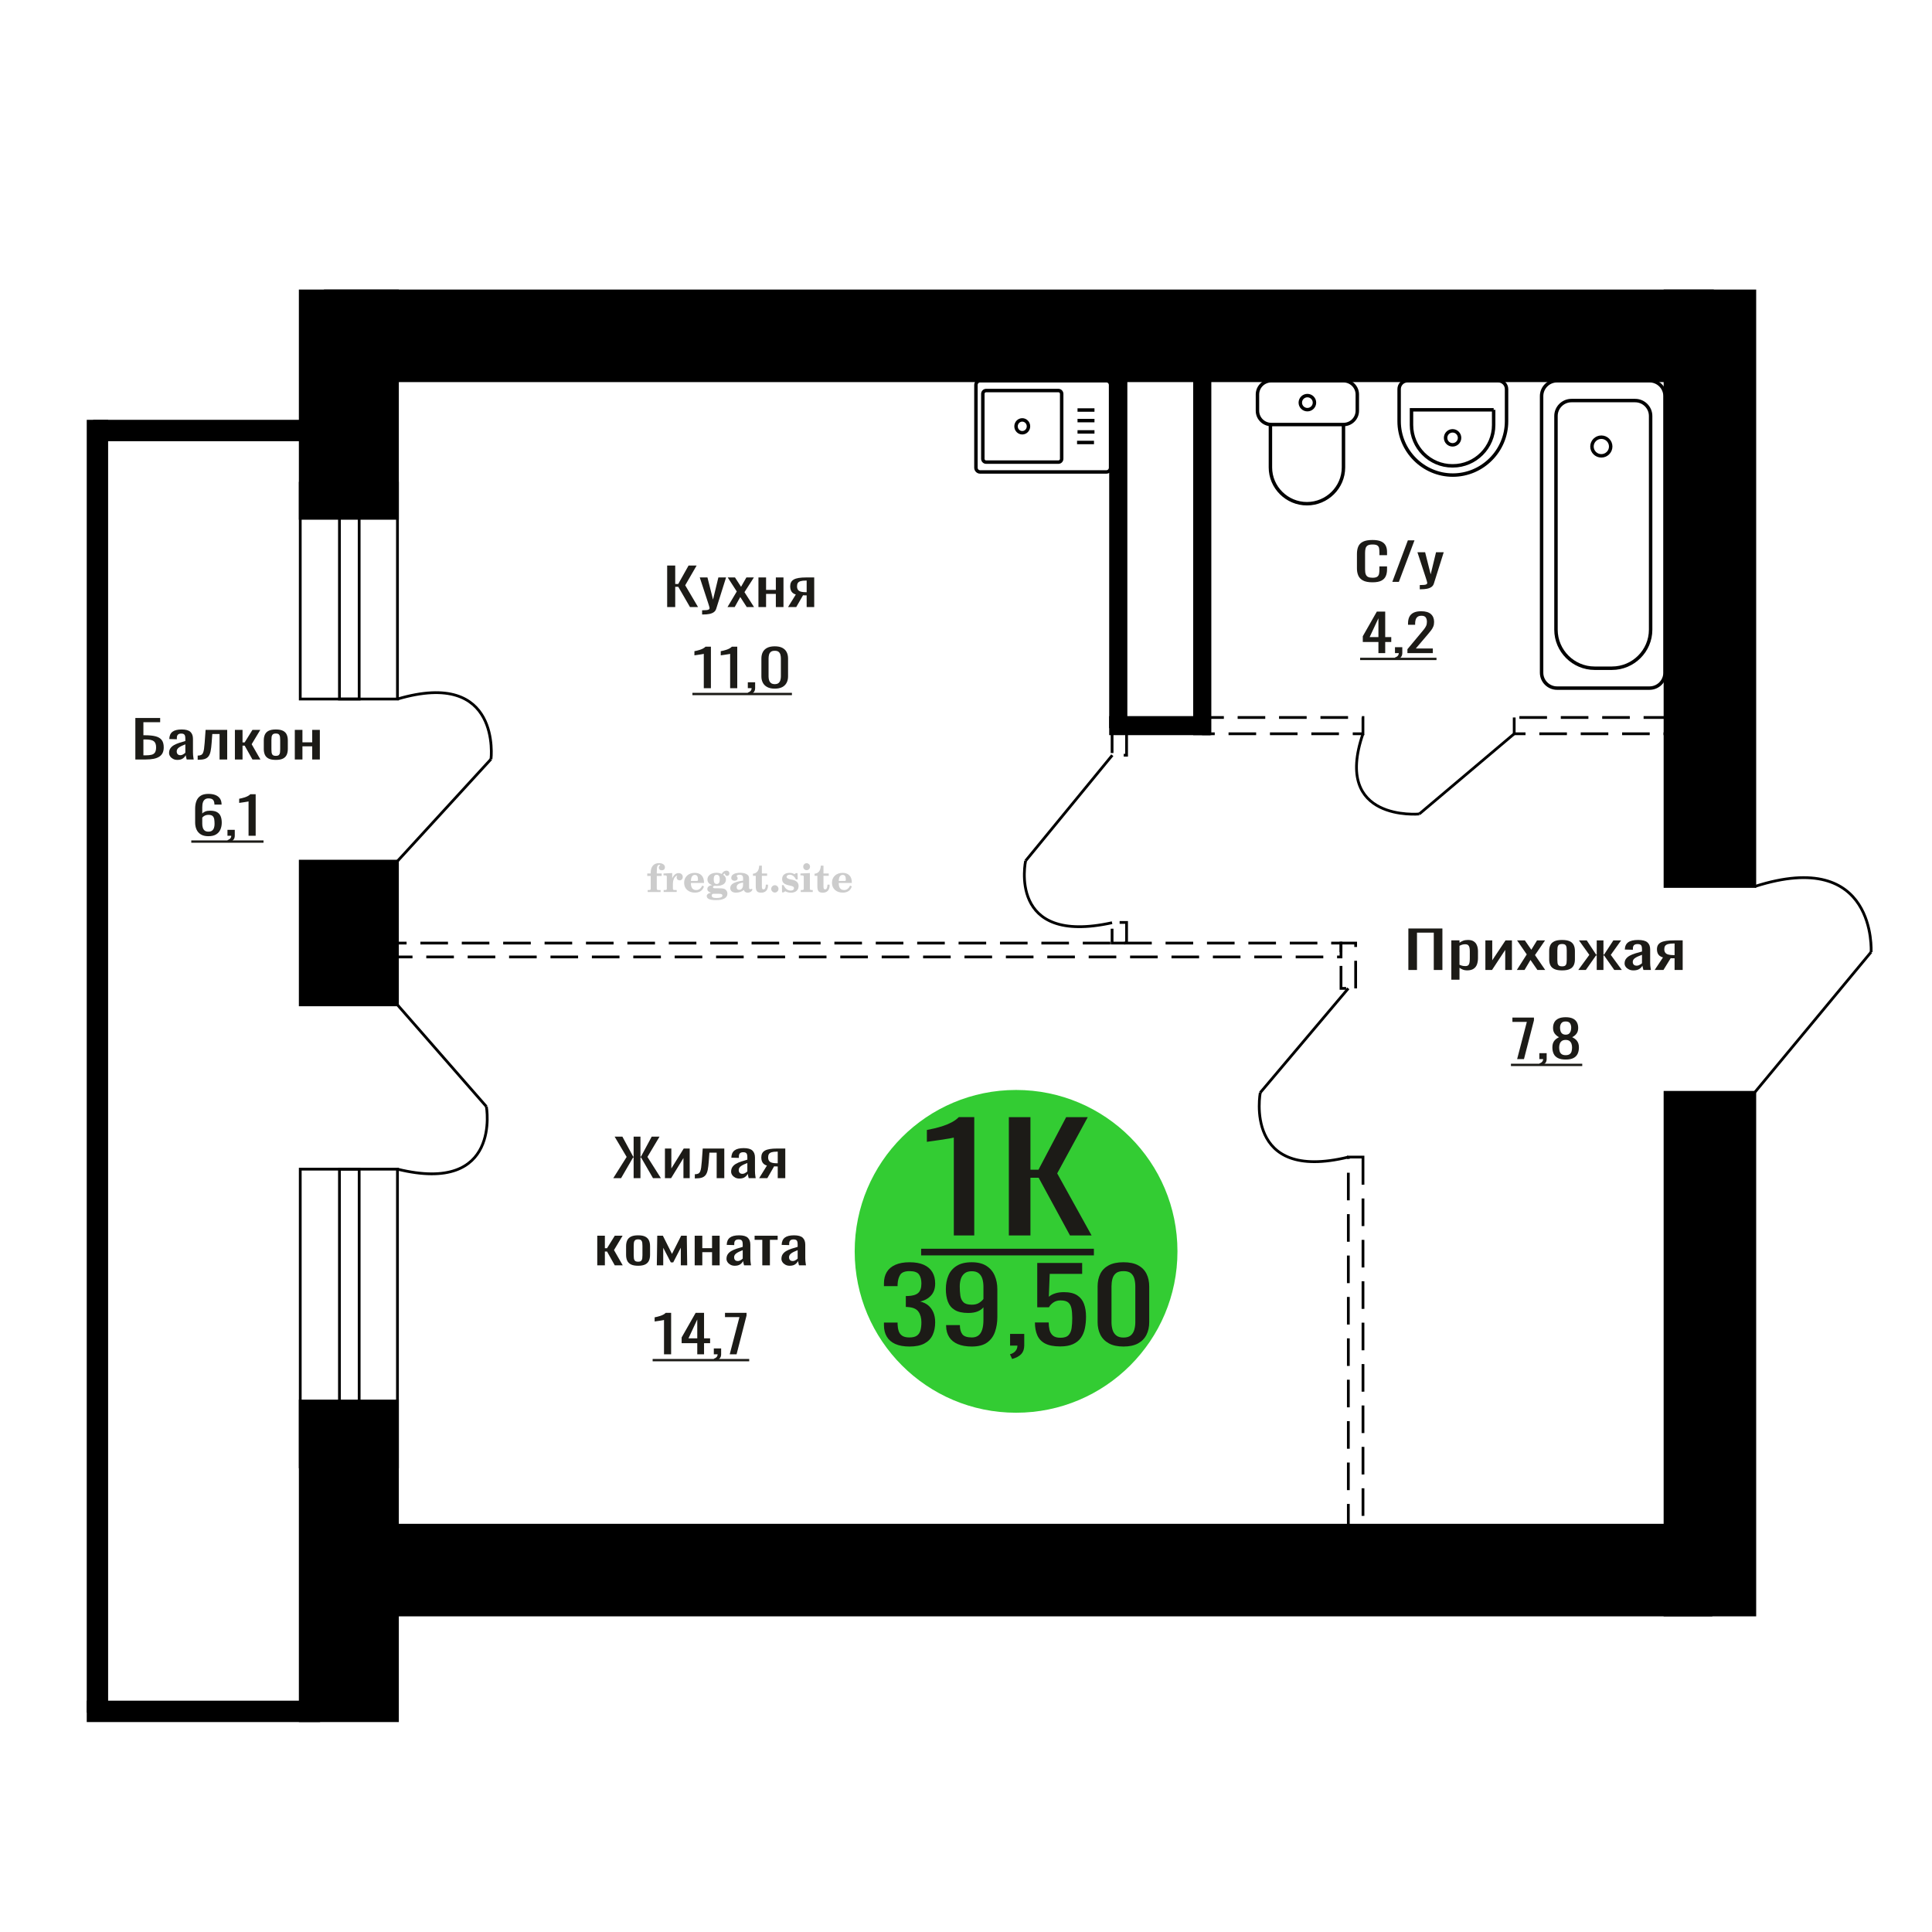 <?xml version="1.0" encoding="UTF-8"?>
<!DOCTYPE svg PUBLIC "-//W3C//DTD SVG 1.1//EN" "http://www.w3.org/Graphics/SVG/1.1/DTD/svg11.dtd">
<!-- Creator: CorelDRAW 2019 -->
<svg xmlns="http://www.w3.org/2000/svg" xml:space="preserve" width="140mm" height="140mm" version="1.1" style="shape-rendering:geometricPrecision; text-rendering:geometricPrecision; image-rendering:optimizeQuality; fill-rule:evenodd; clip-rule:evenodd"
viewBox="0 0 14000 14000"
 xmlns:xlink="http://www.w3.org/1999/xlink">
 <defs>
  <style type="text/css">
   <![CDATA[
    .str0 {stroke:black;stroke-width:25;stroke-miterlimit:22.926}
    .str2 {stroke:black;stroke-width:25.01;stroke-miterlimit:22.926}
    .str1 {stroke:black;stroke-width:20;stroke-miterlimit:22.926}
    .str3 {stroke:black;stroke-width:20;stroke-miterlimit:22.926;stroke-dasharray:200 100}
    .fil1 {fill:none}
    .fil5 {fill:black}
    .fil4 {fill:#1C1B17}
    .fil3 {fill:#33CC33}
    .fil0 {fill:#1C1B17;fill-rule:nonzero}
    .fil2 {fill:#CCCCCC;fill-rule:nonzero}
   ]]>
  </style>
 </defs>
 <g id="Слой_x0020_1">
  <polygon class="fil0" points="10205.53,7028.87 10205.53,6728.14 10452.21,6728.14 10452.21,7028.87 10389.7,7028.87 10389.7,6758.21 10268.02,6758.21 10268.02,7028.87 "/>
  <path id="1" class="fil0" d="M10516.92 7099.41l0 -285.13 59.17 0 0 17.07c7.02,-5.44 15.49,-10.14 25.44,-14.1 9.97,-3.96 21.77,-5.94 35.4,-5.94 16.59,0 29.78,2.9 39.55,8.72 9.77,5.82 17.06,13.12 21.85,21.91 4.79,8.78 7.93,17.69 9.4,26.73 1.48,9.03 2.21,16.77 2.21,23.2l0 51.98c0,15.1 -2.21,29.39 -6.63,42.88 -4.43,13.49 -12.46,24.38 -24.06,32.67 -11.62,8.29 -27.93,12.44 -48.95,12.44 -11.43,0 -21.57,-1.92 -30.42,-5.75 -8.85,-3.84 -16.77,-8.23 -23.79,-13.18l0 86.5 -59.17 0zm101.76 -98.76c10.32,0 17.7,-2.53 22.12,-7.61 4.43,-5.07 7.2,-11.94 8.3,-20.6 1.1,-8.67 1.67,-18.2 1.67,-28.59l0 -51.98c0,-8.91 -0.75,-17.14 -2.22,-24.69 -1.48,-7.55 -4.61,-13.55 -9.4,-18 -4.8,-4.46 -12.35,-6.69 -22.67,-6.69 -7.75,0 -15.13,1.12 -22.13,3.34 -7.01,2.23 -13.09,4.83 -18.26,7.8l0 137.37c5.54,2.72 11.8,5.01 18.81,6.87 7.01,1.86 14.93,2.78 23.78,2.78z"/>
  <polygon id="2" class="fil0" points="10763.6,7028.87 10763.6,6814.28 10813.37,6814.28 10813.37,6958.7 10909.6,6814.28 10956.06,6814.28 10956.06,7028.87 10907.4,7028.87 10907.4,6883.33 10811.71,7028.87 "/>
  <polygon id="3" class="fil0" points="10991.46,7028.87 11063.37,6916 10993.13,6814.28 11049.53,6814.28 11096.54,6882.22 11138.03,6814.28 11196.1,6814.28 11123.09,6920.83 11197.2,7028.87 11140.78,7028.87 11090.46,6956.1 11047.32,7028.87 "/>
  <path id="4" class="fil0" d="M11319.43 7031.84c-23.6,0 -42.22,-3.22 -55.87,-9.65 -13.64,-6.44 -23.31,-15.6 -29.03,-27.48 -5.72,-11.88 -8.57,-25.86 -8.57,-41.95l0 -62.37c0,-16.09 2.85,-30.08 8.57,-41.96 5.72,-11.88 15.39,-21.04 29.03,-27.47 13.65,-6.44 32.27,-9.65 55.87,-9.65 23.59,0 42.13,3.21 55.58,9.65 13.46,6.43 23.04,15.59 28.76,27.47 5.72,11.88 8.57,25.87 8.57,41.96l0 62.37c0,16.09 -2.85,30.07 -8.57,41.95 -5.72,11.88 -15.3,21.04 -28.76,27.48 -13.45,6.43 -31.99,9.65 -55.58,9.65zm0 -29.33c11.42,0 19.45,-2.23 24.06,-6.68 4.6,-4.46 7.37,-10.34 8.29,-17.64 0.93,-7.3 1.39,-14.91 1.39,-22.83l0 -67.2c0,-8.17 -0.46,-15.84 -1.39,-23.02 -0.92,-7.18 -3.69,-13.06 -8.29,-17.64 -4.61,-4.57 -12.64,-6.86 -24.06,-6.86 -11.43,0 -19.55,2.29 -24.34,6.86 -4.79,4.58 -7.65,10.46 -8.57,17.64 -0.92,7.18 -1.39,14.85 -1.39,23.02l0 67.2c0,7.92 0.47,15.53 1.39,22.83 0.92,7.3 3.78,13.18 8.57,17.64 4.79,4.45 12.91,6.68 24.34,6.68z"/>
  <polygon id="5" class="fil0" points="11436.68,7028.87 11516.87,6919.35 11441.66,6814.28 11498.07,6814.28 11566.09,6917.49 11570.51,6917.49 11570.51,6814.28 11619.18,6814.28 11619.18,6917.49 11623.61,6917.49 11691.09,6814.28 11747.5,6814.28 11672.29,6919.35 11752.48,7028.87 11697.72,7028.87 11623.61,6923.43 11619.18,6923.43 11619.18,7028.87 11570.51,7028.87 11570.51,6923.43 11565.54,6923.43 11491.43,7028.87 "/>
  <path id="6" class="fil0" d="M11836.54 7031.84c-12.53,0 -23.59,-2.41 -33.19,-7.24 -9.58,-4.83 -17.13,-11.01 -22.67,-18.56 -5.53,-7.55 -8.3,-15.53 -8.3,-23.95 0,-13.37 3.32,-24.63 9.97,-33.79 6.63,-9.15 15.76,-16.89 27.36,-23.2 11.62,-6.31 25.07,-11.82 40.39,-16.52 15.3,-4.7 31.43,-9.28 48.38,-13.74l0 -15.22c0,-8.66 -0.73,-15.84 -2.2,-21.53 -1.48,-5.7 -4.52,-9.97 -9.13,-12.81 -4.61,-2.85 -11.52,-4.27 -20.74,-4.27 -8.12,0 -14.66,1.23 -19.63,3.71 -4.98,2.48 -8.58,6 -10.79,10.58 -2.22,4.58 -3.32,9.96 -3.32,16.15l0 10.77 -58.62 -1.49c0.73,-23.76 8.85,-41.27 24.33,-52.53 15.49,-11.26 39.46,-16.89 71.9,-16.89 31.7,0 54.2,5.81 67.47,17.45 13.27,11.63 19.92,28.46 19.92,50.49l0 98.01c0,6.69 0.27,13.12 0.83,19.31 0.55,6.19 1.28,11.94 2.21,17.26 0.92,5.33 1.75,10.34 2.48,15.04l-54.19 0c-1.12,-3.96 -2.49,-8.97 -4.16,-15.04 -1.65,-6.06 -2.86,-11.57 -3.59,-16.52 -3.69,8.42 -10.78,16.28 -21.28,23.58 -10.52,7.3 -24.99,10.95 -43.43,10.95zm23.23 -34.16c5.89,0 11.44,-1.11 16.59,-3.34 5.17,-2.23 9.77,-4.76 13.83,-7.61 4.06,-2.85 6.82,-5.14 8.29,-6.87l0 -60.89c-9.2,3.47 -17.87,6.93 -25.99,10.4 -8.11,3.46 -15.21,7.12 -21.29,10.95 -6.08,3.84 -10.87,8.17 -14.38,13 -3.51,4.82 -5.25,10.33 -5.25,16.52 0,8.66 2.39,15.47 7.19,20.42 4.78,4.95 11.8,7.42 21.01,7.42z"/>
  <path id="7" class="fil0" d="M11990.29 7028.87l60.29 -90.96c-10.32,-2.72 -18.71,-6.81 -25.16,-12.25 -6.45,-5.45 -11.16,-12.13 -14.11,-20.05 -2.95,-7.92 -4.42,-16.83 -4.42,-26.73 0,-11.39 2.22,-21.17 6.64,-29.33 4.43,-8.17 11.43,-14.85 21.01,-20.05 9.59,-5.2 22.31,-9.04 38.16,-11.51 15.87,-2.48 35.4,-3.71 58.64,-3.71l61.94 0 0 214.59 -58.64 0 0 -84.65c-5.9,0 -10.87,-0.06 -14.92,-0.19 -4.06,-0.12 -8.48,-0.3 -13.28,-0.55l-52.54 85.39 -63.61 0zm137.72 -107.67c0.73,0 1.94,0 3.59,0 1.67,0 2.68,0 3.04,0l0 -84.28c-0.36,0 -1.37,0 -3.04,0 -1.65,0 -2.66,0 -3.04,0 -17.32,0 -31.06,1.43 -41.2,4.27 -10.14,2.85 -17.24,7.3 -21.29,13.37 -4.06,6.06 -6.09,14.17 -6.09,24.32 0,14.11 4.71,24.62 14.11,31.55 9.4,6.94 27.38,10.52 53.92,10.77z"/>
  <path class="fil1 str0" d="M7101.88 3419.84l915.9 0c16.43,0 29.88,-13.88 29.88,-30.85l0 -599.31c0,-16.97 -13.45,-30.85 -29.88,-30.85l-915.9 0c-16.44,0 -29.88,13.88 -29.88,30.85l0 599.31c0,16.97 13.44,30.85 29.88,30.85zm43.55 -71.19l524.47 0c12.9,0 23.45,-10.88 23.45,-24.19l0 -470.24c0,-13.31 -10.55,-24.2 -23.45,-24.2l-524.47 0c-12.89,0 -23.44,10.89 -23.44,24.2l0 470.24c0,13.31 10.55,24.19 23.44,24.19zm262.24 -212.8c24.88,0 45.06,-20.82 45.06,-46.52 0,-25.68 -20.18,-46.51 -45.06,-46.51 -24.89,0 -45.06,20.83 -45.06,46.51 0,25.7 20.17,46.52 45.06,46.52zm397.06 70.43l122.82 0m-119.41 -76.54l122.82 0m-122.82 -82.01l122.82 0m-122.82 -76.53l122.82 0"/>
  <path class="fil2" d="M4690.23 6347.43l0 -17.78 25.02 0 0 -5.65c0,-21.97 5.22,-38.99 15.71,-51.17 10.49,-12.19 25.21,-18.26 44.12,-18.26 13.27,0 23.76,2.73 31.52,8.14 7.76,5.41 11.66,12.7 11.66,21.87 0,6.82 -2.07,12.19 -6.21,16.09 -4.14,3.9 -9.87,5.83 -17.26,5.83 -6.07,0 -11.01,-1.78 -14.82,-5.36 -3.81,-3.57 -5.73,-8.18 -5.73,-13.78 0,-5.88 2.63,-11.1 7.95,-15.71 1.08,-1.08 1.64,-1.79 1.64,-2.07 0,-0.99 -0.47,-1.74 -1.36,-2.16 -0.94,-0.47 -2.45,-0.71 -4.57,-0.71 -7,0 -11.85,3.58 -14.53,10.68 -2.73,7.1 -4.09,21.54 -4.09,43.32l0 8.94 35.51 0 0 17.78 -35.51 0 0 91.43c0,4.14 0.84,6.97 2.59,8.47 1.74,1.51 5.08,2.26 10.01,2.26l15.06 0 0 14.11 -93.7 0 0 -14.11 12.37 -0.28c3.76,-0.19 6.3,-0.99 7.67,-2.5 1.31,-1.45 1.97,-4.09 1.97,-7.95l0 -91.43 -25.02 0z"/>
  <path id="1" class="fil2" d="M4809.23 6463.7l0 -14.11 13.22 -0.28c3.86,-0.29 6.44,-1.13 7.71,-2.54 1.27,-1.41 1.93,-4.05 1.93,-7.91l0 -84.47c0,-4.52 -0.99,-7.53 -3.01,-8.99 -2.02,-1.46 -6.21,-2.21 -12.56,-2.21 -0.84,0 -2.21,0.05 -4.09,0.14 -1.88,0.1 -3.29,0.14 -4.33,0.14l0 -13.82 62.89 -3.11 0 38.85c5.55,-12.74 12.14,-22.39 19.9,-28.88 7.71,-6.44 16.41,-9.69 26.15,-9.69 9.03,0 16.37,2.54 22.01,7.58 5.65,5.08 8.47,11.52 8.47,19.42 0,7.72 -2.07,13.88 -6.26,18.53 -4.18,4.66 -9.69,6.97 -16.51,6.97 -6.35,0 -11.52,-2.03 -15.52,-6.12 -4,-4.09 -6.02,-9.41 -6.02,-15.94 0,-2.59 0.42,-4.94 1.27,-7.15 0.8,-2.21 2.12,-4.33 3.86,-6.35 -10.49,3.38 -18.44,10.67 -23.94,21.77 -5.51,11.11 -8.28,25.59 -8.28,43.42l0 29.91c0,3.86 0.66,6.5 1.97,7.95 1.37,1.51 3.91,2.31 7.67,2.5l18.02 0.28 0 14.11 -94.55 0z"/>
  <path id="2" class="fil2" d="M5088.68 6417.13l12.42 5.93c-4.42,14.77 -12.14,26.01 -23.19,33.68 -11.1,7.67 -25.17,11.48 -42.24,11.48 -23.43,0 -42.29,-6.59 -56.68,-19.71 -14.35,-13.13 -21.54,-30.34 -21.54,-51.65 0,-21.26 7.15,-38.57 21.4,-51.83 14.3,-13.27 32.97,-19.9 56.02,-19.9 21.02,0 37.35,6.07 49.01,18.25 11.67,12.14 17.5,29.21 17.5,51.13l0 3.71 -94.83 0 0 1.93c0,16.33 3.3,28.65 9.83,36.97 6.59,8.33 16.37,12.47 29.31,12.47 9.45,0 17.78,-2.73 24.93,-8.19 7.19,-5.45 13.21,-13.54 18.06,-24.27zm-82.13 -33.58l43.37 0c2.96,0 5.03,-0.66 6.21,-1.93 1.18,-1.27 1.79,-3.62 1.79,-7.05 0,-12.14 -1.84,-20.98 -5.46,-26.49 -3.62,-5.5 -9.31,-8.27 -17.12,-8.27 -8.98,0 -15.85,3.62 -20.6,10.81 -4.71,7.25 -7.43,18.21 -8.19,32.93z"/>
  <path id="3" class="fil2" d="M5153.21 6468.83c-9.12,-2.31 -15.99,-5.69 -20.65,-10.26 -4.65,-4.56 -6.96,-10.16 -6.96,-16.88 0,-7.43 3.06,-13.55 9.22,-18.39 6.16,-4.8 15.05,-8.09 26.62,-9.84 -11.38,-3.05 -20.03,-8.04 -26.01,-15.05 -5.97,-6.96 -8.98,-15.47 -8.98,-25.49 0,-14.3 6.07,-25.97 18.2,-34.9 12.14,-8.99 27.99,-13.45 47.56,-13.45 6.91,0 13.4,0.7 19.56,2.07 6.17,1.36 12.14,3.43 17.92,6.16l4.85 -7.01c3.76,-5.36 8.28,-9.46 13.5,-12.37 5.22,-2.92 10.68,-4.38 16.37,-4.38 6.25,0 11.33,1.79 15.28,5.37 3.96,3.62 5.93,8.23 5.93,13.82 0,5.51 -1.5,10.02 -4.56,13.46 -3.01,3.43 -6.96,5.17 -11.81,5.17 -3.34,0 -6.16,-0.7 -8.56,-2.12 -2.4,-1.45 -4.33,-3.62 -5.78,-6.53 -0.57,-1.13 -0.9,-2.5 -1.09,-4.14 -0.28,-2.31 -1.27,-3.48 -2.91,-3.58 -1.65,0 -3.48,0.8 -5.51,2.4 -2.02,1.6 -3.66,3.62 -4.93,6.07 6.96,4.8 12.04,9.92 15.24,15.43 3.19,5.55 4.79,11.9 4.79,19.05 0,14.34 -5.83,25.58 -17.45,33.72 -11.62,8.14 -27.75,12.23 -48.4,12.23 -1.74,0 -4.18,-0.09 -7.34,-0.28 -3.1,-0.19 -5.36,-0.28 -6.72,-0.28 -4.33,0 -7.72,0.8 -10.11,2.44 -2.45,1.6 -3.67,3.81 -3.67,6.64 0,3.24 1.08,5.5 3.24,6.77 2.17,1.27 5.93,1.93 11.34,1.93l20.46 0c10.72,0 20.08,0.33 28.03,1.03 8,0.71 13.45,1.6 16.51,2.68 7.72,2.78 13.74,7.34 18.06,13.78 4.33,6.45 6.5,13.88 6.5,22.3 0,14.86 -7.06,26.29 -21.17,34.29 -14.11,8 -34.34,11.99 -60.73,11.99 -22.43,0 -39.32,-2.44 -50.65,-7.29 -11.34,-4.89 -17.03,-12.13 -17.03,-21.77 0,-6.35 2.77,-11.62 8.28,-15.9 5.5,-4.28 13.36,-7.25 23.56,-8.89zm13.88 7.85c-3.58,1.46 -6.12,3.15 -7.62,5.04 -1.51,1.88 -2.26,4.32 -2.26,7.38 0,6.16 2.68,10.72 8,13.64 5.31,2.96 13.59,4.42 24.83,4.42 15.24,0 26.53,-1.41 33.82,-4.18 7.29,-2.83 10.96,-7.15 10.96,-13.08 0,-4.66 -1.97,-8.04 -5.93,-10.11 -3.95,-2.07 -10.72,-3.11 -20.32,-3.11l-41.48 0zm4.8 -104.51c0,11.61 1.74,20.08 5.22,25.4 3.53,5.31 8.98,7.99 16.46,7.99 7.53,0 13.08,-2.68 16.7,-8.09 3.57,-5.36 5.36,-13.78 5.36,-25.3 0,-11.29 -1.79,-19.66 -5.36,-25.07 -3.62,-5.41 -9.17,-8.14 -16.7,-8.14 -7.48,0 -12.93,2.73 -16.46,8.14 -3.48,5.41 -5.22,13.78 -5.22,25.07z"/>
  <path id="4" class="fil2" d="M5384.45 6395.4c-16.7,2.68 -28.6,6.63 -35.66,11.86 -7.1,5.22 -10.63,12.55 -10.63,22.06 0,5.78 1.6,10.34 4.75,13.78 3.15,3.38 7.43,5.08 12.75,5.08 8.7,0 15.71,-3.25 20.93,-9.74 5.22,-6.49 7.86,-15.38 7.86,-26.67l0 -16.37zm43.74 35.75c0,4.52 0.8,7.71 2.4,9.64 1.6,1.93 4.23,2.87 7.81,2.87 1.64,0 3.52,-0.47 5.64,-1.46 2.12,-0.94 3.43,-1.41 4,-1.41 1.08,0 1.97,0.33 2.63,1.08 0.61,0.76 0.94,1.79 0.94,3.2 0,5.88 -3.34,11.25 -10.06,16.14 -6.73,4.84 -14.77,7.29 -24.13,7.29 -7.01,0 -12.98,-1.84 -17.92,-5.55 -4.99,-3.72 -7.9,-8.52 -8.85,-14.35 -7.71,6.3 -16.46,11.2 -26.24,14.68 -9.79,3.48 -19.85,5.22 -30.25,5.22 -13.5,0 -23.99,-2.92 -31.42,-8.8 -7.43,-5.88 -11.14,-14.16 -11.14,-24.83 0,-14.21 7.47,-25.64 22.38,-34.2 14.92,-8.61 38.53,-15.05 70.75,-19.38l0 -15.33c0,-9.93 -1.98,-16.94 -5.93,-21.07 -3.95,-4.14 -10.53,-6.21 -19.71,-6.21 -5.97,0 -11,0.98 -15.05,2.96 -4.09,1.98 -6.16,4.28 -6.16,6.82 0,0.66 1.22,2.54 3.67,5.69 2.44,3.11 3.67,6.59 3.67,10.49 0,5.32 -2.07,9.6 -6.26,12.89 -4.18,3.24 -9.64,4.89 -16.32,4.89 -6.82,0 -12.47,-1.97 -16.98,-5.93 -4.47,-3.95 -6.73,-8.89 -6.73,-14.86 0,-11.76 5.65,-20.88 16.94,-27.37 11.33,-6.45 27.28,-9.69 47.97,-9.69 11.57,0 21.73,1.17 30.53,3.52 8.75,2.31 15.99,5.79 21.68,10.35 4.52,3.53 7.67,7.48 9.46,11.95 1.79,4.42 2.68,11.24 2.68,20.41l0 60.35z"/>
  <path id="5" class="fil2" d="M5564.93 6410.36c0,0.66 0.09,1.65 0.24,2.96 0.14,1.32 0.18,2.31 0.18,2.97 0,16.51 -4.37,29.39 -13.12,38.66 -8.8,9.22 -20.98,13.83 -36.55,13.83 -14.2,0 -24.32,-3.34 -30.29,-10.07 -5.97,-6.68 -8.94,-18.48 -8.94,-35.41l0 -77 -20.32 0 0 -15.15c13.97,-0.89 24.84,-6.35 32.55,-16.27 7.72,-9.93 11.95,-23.95 12.7,-41.96l19.38 0 0 56.73 38.1 0 0 16.65 -38.1 0 0 74.78c0,9.55 0.9,15.9 2.64,19.01 1.74,3.15 4.79,4.7 9.22,4.7 5.41,0 9.5,-2.87 12.32,-8.56 2.77,-5.69 4.33,-14.3 4.61,-25.87l15.38 0z"/>
  <path id="6" class="fil2" d="M5614.84 6414.59c7.15,0 13.35,2.59 18.58,7.81 5.22,5.18 7.85,11.38 7.85,18.63 0,7.29 -2.59,13.54 -7.81,18.77 -5.17,5.22 -11.38,7.85 -18.62,7.85 -7.2,0 -13.36,-2.63 -18.54,-7.85 -5.22,-5.23 -7.8,-11.48 -7.8,-18.77 0,-7.15 2.63,-13.36 7.85,-18.58 5.22,-5.22 11.38,-7.86 18.49,-7.86z"/>
  <path id="7" class="fil2" d="M5666.11 6414.03l12.18 0c5.79,12.79 13.12,22.58 22.01,29.35 8.94,6.77 18.87,10.16 29.87,10.16 7.2,0 12.89,-1.6 17.08,-4.75 4.23,-3.2 6.35,-7.43 6.35,-12.79 0,-4.8 -1.84,-8.47 -5.55,-11.06 -3.72,-2.59 -11.62,-5.13 -23.76,-7.62 -20.84,-4 -35.51,-9.64 -44.02,-16.84 -8.52,-7.19 -12.75,-17.26 -12.75,-30.19 0,-14.35 4.75,-25.45 14.25,-33.31 9.5,-7.9 23,-11.85 40.45,-11.85 6.49,0 12.7,0.8 18.49,2.45 5.83,1.64 11.15,3.99 15.94,7.1l11.06 -7.57 11.61 0 1.37 45.15 -13.27 0c-4.93,-10.58 -11.33,-18.91 -19.14,-24.88 -7.81,-5.98 -16.18,-8.99 -25.16,-8.99 -6.82,0 -12.37,1.51 -16.65,4.57 -4.33,3.05 -6.5,6.86 -6.5,11.47 0,8.75 11.15,15.1 33.4,19.05 2.68,0.47 4.75,0.85 6.21,1.13 15.71,2.92 27.56,8.23 35.46,15.95 7.91,7.71 11.86,17.73 11.86,30.01 0,14.81 -4.99,26.53 -14.96,35.18 -9.97,8.7 -23.57,13.03 -40.83,13.03 -7.71,0 -15.05,-0.89 -21.92,-2.73 -6.91,-1.83 -13.12,-4.47 -18.76,-7.95l-12.14 8.42 -11.34 0 -0.84 -52.49z"/>
  <path id="8" class="fil2" d="M5820.43 6280.26c0,-7.01 2.4,-12.94 7.25,-17.78 4.84,-4.89 10.67,-7.34 17.59,-7.34 6.63,0 12.37,2.45 17.26,7.38 4.85,4.94 7.29,10.82 7.29,17.74 0,6.91 -2.4,12.84 -7.24,17.87 -4.85,5.03 -10.59,7.53 -17.31,7.53 -6.92,0 -12.75,-2.45 -17.59,-7.39 -4.85,-4.94 -7.25,-10.91 -7.25,-18.01zm48.26 158.56c0,3.95 0.66,6.68 1.93,8.09 1.32,1.41 3.91,2.21 7.76,2.4l11.2 0.28 0 14.11 -87.21 0 0 -14.11 12.28 -0.28c3.81,-0.19 6.39,-0.99 7.71,-2.5 1.37,-1.45 2.02,-4.14 2.02,-7.99l0 -84.48c0,-4.47 -0.98,-7.48 -3.01,-8.94 -2.02,-1.46 -6.16,-2.21 -12.41,-2.21 -0.85,0 -2.17,0.05 -4.1,0.14 -1.88,0.1 -3.34,0.14 -4.46,0.14l0 -13.82 68.29 -3.11 0 112.28z"/>
  <path id="9" class="fil2" d="M6011.4 6410.36c0,0.66 0.09,1.65 0.24,2.96 0.14,1.32 0.18,2.31 0.18,2.97 0,16.51 -4.37,29.39 -13.12,38.66 -8.8,9.22 -20.98,13.83 -36.55,13.83 -14.2,0 -24.32,-3.34 -30.29,-10.07 -5.97,-6.68 -8.94,-18.48 -8.94,-35.41l0 -77 -20.32 0 0 -15.15c13.97,-0.89 24.84,-6.35 32.55,-16.27 7.72,-9.93 11.95,-23.95 12.7,-41.96l19.38 0 0 56.73 38.1 0 0 16.65 -38.1 0 0 74.78c0,9.55 0.9,15.9 2.64,19.01 1.74,3.15 4.79,4.7 9.22,4.7 5.41,0 9.5,-2.87 12.32,-8.56 2.77,-5.69 4.33,-14.3 4.61,-25.87l15.38 0z"/>
  <path id="10" class="fil2" d="M6159.99 6417.13l12.42 5.93c-4.42,14.77 -12.14,26.01 -23.19,33.68 -11.1,7.67 -25.17,11.48 -42.24,11.48 -23.43,0 -42.29,-6.59 -56.68,-19.71 -14.35,-13.13 -21.54,-30.34 -21.54,-51.65 0,-21.26 7.15,-38.57 21.4,-51.83 14.3,-13.27 32.97,-19.9 56.02,-19.9 21.02,0 37.35,6.07 49.01,18.25 11.67,12.14 17.5,29.21 17.5,51.13l0 3.71 -94.83 0 0 1.93c0,16.33 3.3,28.65 9.83,36.97 6.59,8.33 16.37,12.47 29.31,12.47 9.45,0 17.78,-2.73 24.93,-8.19 7.19,-5.45 13.21,-13.54 18.06,-24.27zm-82.13 -33.58l43.37 0c2.96,0 5.03,-0.66 6.21,-1.93 1.18,-1.27 1.79,-3.62 1.79,-7.05 0,-12.14 -1.84,-20.98 -5.46,-26.49 -3.62,-5.5 -9.31,-8.27 -17.12,-8.27 -8.98,0 -15.85,3.62 -20.6,10.81 -4.71,7.25 -7.43,18.21 -8.19,32.93z"/>
  <circle class="fil3" cx="7362.87" cy="9067.71" r="1169.46"/>
  <path class="fil0" d="M6590.07 9757.48c-41.04,0 -75.23,-6.16 -102.59,-18.48 -27.37,-12.32 -47.88,-30.07 -61.56,-53.24 -13.68,-23.16 -20.51,-50.52 -20.51,-82.07l0 -19.96 98.86 0c0,1.97 0,4.07 0,6.28 0,2.22 0,4.56 0,7.03 0.61,17.74 3.26,33.76 7.92,48.06 4.66,14.29 13.07,25.63 25.19,34.01 12.12,8.38 29.68,12.57 52.69,12.57 24.26,0 42.6,-4.56 55.04,-13.68 12.42,-9.12 20.82,-22.06 25.18,-38.82 4.35,-16.76 6.52,-35.98 6.52,-57.67 0,-31.54 -7.31,-57.3 -21.91,-77.26 -14.61,-19.97 -40.27,-30.93 -76.95,-32.91 -1.87,-0.49 -4.2,-0.74 -6.99,-0.74 -2.8,0 -5.14,0 -7,0l0 -79.11c1.86,0 4.03,0 6.53,0 2.49,0 4.66,0 6.52,0 35.45,-0.98 60.94,-8.38 76.49,-22.18 15.54,-13.8 23.31,-36.72 23.31,-68.76 0,-27.11 -5.74,-48.8 -17.25,-65.07 -11.5,-16.26 -34.36,-24.4 -68.56,-24.4 -34.2,0 -56.89,9 -68.08,26.99 -11.2,17.99 -17.41,41.04 -18.65,69.13 0,1.97 0,4.07 0,6.29 0,2.21 0,4.31 0,6.28l-98.86 0 0 -19.96c0,-32.04 6.83,-59.4 20.51,-82.07 13.68,-22.68 34.36,-40.18 62.02,-52.5 27.68,-12.32 62.03,-18.48 103.06,-18.48 41.67,0 76.17,6.16 103.53,18.48 27.36,12.32 47.89,29.95 61.56,52.87 13.69,22.92 20.52,50.4 20.52,82.44 0,35.98 -9.8,64.82 -29.38,86.51 -19.59,21.68 -45.85,36.47 -78.81,44.36 23.01,5.42 42.43,14.79 58.29,28.09 15.86,13.31 28.14,30.2 36.85,50.65 8.7,20.46 13.05,44.24 13.05,71.35 0,35.49 -6.22,66.42 -18.65,92.79 -12.44,26.38 -32.33,46.83 -59.7,61.37 -27.36,14.54 -63.42,21.81 -108.19,21.81z"/>
  <path id="1" class="fil0" d="M7041.49 9757.48c-39.18,0 -72.59,-5.79 -100.27,-17.37 -27.66,-11.58 -48.65,-28.47 -62.95,-50.65 -14.3,-22.18 -21.77,-49.04 -22.39,-80.59 0,-0.99 0,-2.1 0,-3.33 0,-1.23 0,-2.34 0,-3.33l99.81 0c0,28.59 5.9,50.65 17.71,66.18 11.82,15.53 34.83,23.29 69.03,23.29 18.65,0 34.2,-4.56 46.63,-13.68 12.43,-9.12 21.76,-23.17 27.98,-42.14 6.22,-18.98 9.32,-43.01 9.32,-72.09l0 -90.95c-9.32,12.33 -23.16,22.31 -41.5,29.95 -18.34,7.64 -41.2,11.46 -68.56,11.46 -41.65,0 -74.3,-7.27 -97.92,-21.81 -23.63,-14.54 -40.27,-34.75 -49.91,-60.63 -9.63,-25.88 -14.45,-56.07 -14.45,-90.58 0,-36.47 6.22,-69.38 18.65,-98.7 12.44,-29.33 32.5,-52.62 60.16,-69.88 27.68,-17.25 63.89,-25.87 108.66,-25.87 43.52,0 78.97,8.75 106.33,26.24 27.36,17.5 47.41,41.04 60.16,70.62 12.74,29.57 19.11,62.6 19.11,99.07l0 201.11c0,38.45 -5.59,73.94 -16.78,106.47 -11.2,32.54 -30.16,58.54 -56.9,78.01 -26.73,19.47 -64.04,29.2 -111.92,29.2zm0 -303.14c21.76,0 39.49,-4.31 53.16,-12.94 13.69,-8.63 24.26,-18.12 31.71,-28.47l0 -88.72c0,-20.7 -2.48,-39.56 -7.45,-56.56 -4.98,-17.01 -13.69,-30.57 -26.13,-40.67 -12.42,-10.11 -29.53,-15.16 -51.29,-15.16 -21.76,0 -39.01,5.18 -51.77,15.53 -12.74,10.35 -21.76,23.78 -27.04,40.3 -5.29,16.51 -7.92,34.62 -7.92,54.34 0,23.66 1.38,45.59 4.18,65.8 2.8,20.21 10.27,36.36 22.39,48.43 12.13,12.08 32.18,18.12 60.16,18.12z"/>
  <path id="2" class="fil0" d="M7334.35 9847.69l-15.84 -34.01c16.78,-4.44 30,-12.2 39.63,-23.29 9.64,-11.09 14.46,-24.28 14.46,-39.56l-53.17 0 0 -85.03 102.61 0 0 83.55c0,26.13 -7.16,46.95 -21.46,62.48 -14.31,15.53 -36.38,27.48 -66.23,35.86z"/>
  <path id="3" class="fil0" d="M7682.25 9756.75c-45.39,0 -81.45,-6.91 -108.2,-20.71 -26.73,-13.8 -45.85,-33.76 -57.35,-59.89 -11.51,-26.12 -17.26,-57.18 -17.26,-93.16l99.79 0c0,17.75 1.87,35.12 5.6,52.13 3.74,17 11.66,31.05 23.78,42.14 12.14,11.09 30.63,16.64 55.51,16.64 27.36,0 46.94,-6.29 58.76,-18.86 11.8,-12.57 19.27,-29.57 22.37,-51.01 3.12,-21.45 4.67,-45.72 4.67,-72.83 0,-27.11 -1.87,-50.16 -5.6,-69.13 -3.72,-18.98 -11.49,-33.52 -23.31,-43.63 -11.82,-10.1 -30.47,-15.16 -55.96,-15.16 -20.52,0 -37.93,5.06 -52.24,15.16 -14.29,10.11 -24.86,21.57 -31.71,34.38l-84.87 0 0 -320.89 325.51 0 0 79.12 -235.04 0 -6.53 165.62c12.43,-10.35 27.82,-18.49 46.17,-24.4 18.34,-5.92 39.33,-8.88 62.96,-8.88 41.03,0 73.21,7.65 96.53,22.93 23.32,15.28 39.79,36.23 49.43,62.84 9.64,26.62 14.45,57.18 14.45,91.69 0,30.56 -2.78,59.02 -8.38,85.39 -5.6,26.38 -15.39,49.3 -29.38,68.77 -13.99,19.47 -33.12,34.62 -57.36,45.47 -24.26,10.84 -55.04,16.27 -92.34,16.27z"/>
  <path id="4" class="fil0" d="M8141.13 9757.48c-42.9,0 -78.2,-7.64 -105.86,-22.92 -27.68,-15.28 -48.19,-36.23 -61.56,-62.84 -13.37,-26.62 -20.06,-56.94 -20.06,-90.95l0 -258.04c0,-35 6.54,-65.68 19.59,-92.05 13.06,-26.38 33.43,-46.95 61.09,-61.74 27.68,-14.79 63.28,-22.18 106.8,-22.18 43.52,0 78.97,7.39 106.33,22.18 27.36,14.79 47.57,35.36 60.62,61.74 13.06,26.37 19.59,57.05 19.59,92.05l0 258.04c0,34.51 -6.68,65.07 -20.05,91.69 -13.38,26.61 -33.74,47.44 -61.1,62.47 -27.36,15.04 -62.49,22.55 -105.39,22.55zm0 -65.06c23.63,0 41.5,-5.42 53.62,-16.27 12.14,-10.84 20.53,-24.77 25.2,-41.77 4.65,-17.01 6.98,-34.63 6.98,-52.87l0 -259.52c0,-19.22 -2.17,-37.34 -6.52,-54.34 -4.35,-17.01 -12.59,-30.69 -24.72,-41.04 -12.13,-10.35 -30.32,-15.53 -54.56,-15.53 -24.25,0 -42.6,5.18 -55.03,15.53 -12.43,10.35 -20.83,24.03 -25.19,41.04 -4.35,17 -6.52,35.12 -6.52,54.34l0 259.52c0,18.24 2.34,35.86 6.99,52.87 4.67,17 13.37,30.93 26.12,41.77 12.75,10.85 30.62,16.27 53.63,16.27z"/>
  <path class="fil0" d="M6911.66 8952.66l0 -709.26c-0.92,0.7 -11.3,2.82 -31.16,6.35 -19.84,3.53 -42.24,7.06 -67.16,10.59 -24.92,3.52 -47.08,6.7 -66.47,9.52 -19.38,2.83 -29.55,4.24 -30.46,4.24l0 -85.75c15.69,-2.82 33.92,-6.7 54.69,-11.64 20.77,-4.94 42.01,-10.94 63.71,-18 21.69,-7.06 42.46,-15.88 62.32,-26.47 19.85,-10.58 36.69,-22.93 50.53,-37.05l112.18 0 0 857.47 -148.18 0z"/>
  <polygon id="1" class="fil0" points="7310.5,8952.66 7310.5,8095.19 7466.98,8095.19 7466.98,8476.29 7525.14,8476.29 7725.95,8095.19 7882.43,8095.19 7660.87,8502.75 7910.14,8952.66 7753.64,8952.66 7526.53,8534.51 7466.98,8534.51 7466.98,8952.66 "/>
  <polygon id="2" class="fil4" points="6674.86,9048.9 7926.75,9048.9 7926.75,9097.02 6674.86,9097.02 "/>
  <polygon class="fil0" points="4834.53,4398.98 4834.53,4098.26 4892.92,4098.26 4892.92,4231.91 4914.62,4231.91 4989.56,4098.26 5047.95,4098.26 4965.27,4241.19 5058.28,4398.98 4999.89,4398.98 4915.15,4252.33 4892.92,4252.33 4892.92,4398.98 "/>
  <path id="1" class="fil0" d="M5087.75 4452.81l0 -30.44c13.43,0 24.11,-0.43 32.03,-1.3 7.93,-0.87 13.61,-2.48 17.07,-4.83 3.43,-2.35 5.16,-5.63 5.16,-9.83 0,-2.23 -1.21,-7.18 -3.62,-14.86 -2.41,-7.67 -5,-15.84 -7.75,-24.5l-59.94 -182.66 55.8 0 40.31 160.39 38.76 -160.39 55.81 0 -71.31 226.47c-3.1,10.4 -8.79,18.63 -17.06,24.69 -8.27,6.06 -18.86,10.46 -31.78,13.18 -12.92,2.72 -28.51,4.08 -46.77,4.08l-6.71 0z"/>
  <polygon id="2" class="fil0" points="5271.71,4398.98 5338.9,4286.12 5273.27,4184.39 5325.97,4184.39 5369.9,4252.33 5408.67,4184.39 5462.93,4184.39 5394.71,4290.94 5463.96,4398.98 5411.24,4398.98 5364.22,4326.21 5323.91,4398.98 "/>
  <polygon id="3" class="fil0" points="5496,4398.98 5496,4184.39 5551.29,4184.39 5551.29,4274.61 5622.1,4274.61 5622.1,4184.39 5677.38,4184.39 5677.38,4398.98 5622.1,4398.98 5622.1,4303.57 5551.29,4303.57 5551.29,4398.98 "/>
  <path id="4" class="fil0" d="M5710.46 4398.98l56.33 -90.96c-9.65,-2.72 -17.48,-6.81 -23.51,-12.25 -6.03,-5.45 -10.43,-12.13 -13.18,-20.05 -2.76,-7.92 -4.14,-16.83 -4.14,-26.73 0,-11.38 2.08,-21.16 6.21,-29.33 4.14,-8.17 10.68,-14.85 19.63,-20.05 8.96,-5.19 20.85,-9.03 35.66,-11.51 14.81,-2.47 33.07,-3.71 54.77,-3.71l57.89 0 0 214.59 -54.78 0 0 -84.65c-5.51,0 -10.16,-0.06 -13.95,-0.18 -3.8,-0.13 -7.93,-0.31 -12.4,-0.56l-49.1 85.39 -59.43 0zm128.68 -107.67c0.69,0 1.81,0 3.36,0 1.54,0 2.49,0 2.84,0l0 -84.27c-0.35,0 -1.3,0 -2.84,0 -1.55,0 -2.49,0 -2.84,0 -16.2,0 -29.02,1.42 -38.5,4.27 -9.48,2.84 -16.11,7.3 -19.89,13.36 -3.8,6.07 -5.7,14.17 -5.7,24.32 0,14.11 4.4,24.63 13.18,31.56 8.79,6.93 25.59,10.52 50.39,10.76z"/>
  <polygon class="fil0" points="10993.69,7674.46 11064.05,7404.92 10959.48,7404.92 10959.48,7373.73 11115.63,7373.73 11115.63,7393.04 11043.33,7674.46 "/>
  <path id="1" class="fil0" d="M11162.37 7723.1l-8.19 -17.08c8.67,-2.23 15.5,-6.13 20.49,-11.7 4.98,-5.57 7.46,-12.19 7.46,-19.86l-27.47 0 0 -42.7 53.02 0 0 41.96c0,13.12 -3.69,23.57 -11.09,31.37 -7.39,7.8 -18.8,13.8 -34.22,18.01z"/>
  <path id="2" class="fil0" d="M11345.52 7677.8c-23.45,0 -42.25,-3.59 -56.39,-10.77 -14.13,-7.17 -24.34,-17.38 -30.61,-30.63 -6.25,-13.24 -9.39,-28.77 -9.39,-46.59 0,-10.15 1.12,-19.06 3.37,-26.73 2.25,-7.67 5.54,-14.42 9.88,-20.24 4.34,-5.81 9.49,-10.89 15.42,-15.22 5.95,-4.33 12.46,-8.23 19.52,-11.69 -12.85,-6.69 -23.28,-15.41 -31.32,-26.18 -8.03,-10.76 -12.05,-24.44 -12.05,-41.02 0,-15.84 3.21,-29.58 9.64,-41.21 6.42,-11.64 16.47,-20.61 30.13,-26.92 13.65,-6.31 30.92,-9.47 51.8,-9.47 20.89,0 38,3.16 51.33,9.47 13.33,6.31 23.21,15.28 29.64,26.92 6.42,11.63 9.64,25.37 9.64,41.21 0,16.83 -3.94,30.57 -11.81,41.21 -7.87,10.64 -18.39,19.3 -31.57,25.99 7.07,3.46 13.58,7.36 19.52,11.69 5.95,4.33 11.09,9.41 15.43,15.22 4.33,5.82 7.71,12.57 10.12,20.24 2.4,7.67 3.61,16.58 3.61,26.73 0,17.82 -3.13,33.35 -9.4,46.59 -6.27,13.25 -16.38,23.46 -30.36,30.63 -13.98,7.18 -32.69,10.77 -56.15,10.77zm0 -31.56c12.53,0 22.18,-2.47 28.91,-7.42 6.75,-4.95 11.34,-11.64 13.74,-20.05 2.41,-8.42 3.62,-17.82 3.62,-28.22 0,-9.4 -1.36,-18.25 -4.1,-26.54 -2.73,-8.29 -7.47,-15.1 -14.22,-20.42 -6.75,-5.32 -16.06,-7.98 -27.95,-7.98 -11.89,0 -21.29,2.59 -28.19,7.79 -6.91,5.2 -11.81,11.94 -14.71,20.24 -2.88,8.29 -4.33,17.26 -4.33,26.91 0,10.4 1.28,19.8 3.85,28.22 2.57,8.41 7.31,15.1 14.23,20.05 6.9,4.95 16.61,7.42 29.15,7.42zm0 -148.5c10.92,-0.25 19.2,-2.85 24.82,-7.8 5.62,-4.95 9.56,-11.32 11.8,-19.12 2.26,-7.8 3.38,-15.9 3.38,-24.32 0,-12.38 -2.88,-22.89 -8.67,-31.56 -5.79,-8.66 -16.23,-12.99 -31.33,-12.99 -15.11,0 -25.7,4.33 -31.81,12.99 -6.1,8.67 -9.15,19.18 -9.15,31.56 0,8.42 1.12,16.52 3.37,24.32 2.25,7.8 6.35,14.17 12.29,19.12 5.94,4.95 14.37,7.55 25.3,7.8z"/>
  <polygon id="3" class="fil4" points="10948.87,7708.21 11465.52,7708.21 11465.52,7725.09 10948.87,7725.09 "/>
  <path class="fil1 str1" d="M13558.77 6898.76c0,0 44.92,-760.03 -842.83,-475.15"/>
  <line class="fil1 str1" x1="12715.94" y1="7915.36" x2="13558.77" y2= "6898.76" />
  <path class="fil1 str2" d="M11387.26 2902.66l461.78 0c61.61,0 112.02,50.21 112.02,111.58l0 1548.95c0,153.43 -126.02,278.97 -280.04,278.97l-125.73 0c-154.03,0 -280.04,-125.54 -280.04,-278.97l0 -1548.95c0,-61.37 50.4,-111.58 112.01,-111.58zm-104.31 -143.83l670.38 0c61.61,0 112.02,50.21 112.02,111.58l0 2004.3c0,61.37 -50.41,111.58 -112.02,111.58l-670.38 0c-61.6,0 -112.01,-50.21 -112.01,-111.58l0 -2004.3c0,-61.37 50.41,-111.58 112.01,-111.58zm320.92 409.2c37.48,0 67.86,30.27 67.86,67.61 0,37.33 -30.38,67.6 -67.86,67.6 -37.48,0 -67.87,-30.27 -67.87,-67.6 0,-37.34 30.39,-67.61 67.87,-67.61z"/>
  <path class="fil1 str0" d="M10856.55 2758.83l-657.43 0c-33.29,0 -60.51,27.28 -60.51,60.62l0 233.26c0,214.45 175.14,389.89 389.22,389.89l0.01 0c214.08,0 389.23,-175.44 389.23,-389.89l0 -233.26c0,-33.34 -27.23,-60.62 -60.52,-60.62zm-32.91 210.95l-595.39 0 0 109.88c0,162.81 132.98,296.02 295.52,296.02l4.35 0c162.53,0 295.52,-133.21 295.52,-296.02l0 -109.88zm-297.7 152.22c-27.97,0 -50.64,22.72 -50.64,50.74 0,28.01 22.67,50.72 50.64,50.72 27.97,0 50.65,-22.71 50.65,-50.72 0,-28.02 -22.68,-50.74 -50.65,-50.74z"/>
  <path class="fil0" d="M1509.99 6059.46c-22.49,0 -40.81,-4.39 -54.95,-13.18 -14.13,-8.79 -24.49,-20.67 -31.09,-35.64 -6.58,-14.98 -9.87,-31.62 -9.87,-49.94l0 -101.35c0,-19.56 2.89,-37.38 8.68,-53.47 5.78,-16.08 15.66,-28.96 29.64,-38.61 13.98,-9.65 33.18,-14.48 57.59,-14.48 20.24,0 37.35,2.85 51.33,8.54 13.97,5.69 24.74,13.99 32.29,24.88 7.55,10.89 11.48,24.13 11.81,39.72 0,0.5 0.08,1.18 0.23,2.04 0.17,0.87 0.25,1.68 0.25,2.42l-52.06 0c0,-14.61 -3.05,-25.74 -9.15,-33.42 -6.1,-7.67 -17.68,-11.51 -34.7,-11.51 -9.32,0 -17.35,2.29 -24.1,6.87 -6.74,4.58 -11.8,11.57 -15.18,20.98 -3.37,9.4 -5.06,21.53 -5.06,36.38l0 45.67c5.14,-6.19 12.45,-11.2 21.93,-15.04 9.47,-3.83 21.13,-5.75 34.94,-5.75 21.52,0 38.4,3.59 50.6,10.77 12.22,7.17 20.89,17.26 26.03,30.25 5.14,13 7.71,28.28 7.71,45.86 0,18.06 -3.21,34.52 -9.63,49.38 -6.43,14.85 -16.71,26.66 -30.86,35.45 -14.13,8.79 -32.93,13.18 -56.38,13.18zm0 -33.04c11.57,0 20.57,-2.54 26.99,-7.61 6.43,-5.08 11,-11.82 13.74,-20.24 2.72,-8.41 4.09,-17.57 4.09,-27.47 0,-11.88 -0.72,-22.9 -2.17,-33.04 -1.44,-10.15 -5.22,-18.26 -11.32,-24.32 -6.1,-6.07 -16.55,-9.1 -31.33,-9.1 -7.07,0 -13.5,0.99 -19.27,2.97 -5.79,1.98 -10.78,4.52 -14.94,7.61 -4.18,3.1 -7.56,6.38 -10.13,9.84l0 44.93c0,10.14 1.36,19.55 4.1,28.21 2.73,8.66 7.31,15.53 13.74,20.61 6.42,5.07 15.25,7.61 26.5,7.61z"/>
  <path id="1" class="fil0" d="M1656.02 6104.76l-8.19 -17.08c8.67,-2.23 15.5,-6.13 20.48,-11.7 4.99,-5.57 7.47,-12.19 7.47,-19.86l-27.47 0 0 -42.7 53.01 0 0 41.96c0,13.12 -3.68,23.57 -11.08,31.37 -7.39,7.8 -18.8,13.8 -34.22,18.01z"/>
  <path id="2" class="fil0" d="M1801.1 6056.12l0 -248.75c-0.33,0.25 -3.94,0.99 -10.85,2.23 -6.91,1.23 -14.7,2.47 -23.37,3.71 -8.68,1.24 -16.4,2.35 -23.13,3.34 -6.75,0.99 -10.28,1.49 -10.61,1.49l0 -30.08c5.47,-0.99 11.8,-2.35 19.03,-4.08 7.23,-1.73 14.63,-3.84 22.17,-6.31 7.56,-2.48 14.79,-5.57 21.7,-9.28 6.9,-3.72 12.77,-8.05 17.58,-13l39.04 0 0 300.73 -51.56 0z"/>
  <polygon id="3" class="fil4" points="1386.13,6089.87 1909.53,6089.87 1909.53,6106.75 1386.13,6106.75 "/>
  <path class="fil0" d="M4811.67 9813.84l0 -248.75c-0.33,0.25 -3.93,0.99 -10.85,2.23 -6.91,1.23 -14.7,2.47 -23.37,3.71 -8.68,1.24 -16.39,2.35 -23.13,3.34 -6.75,0.99 -10.28,1.49 -10.61,1.49l0 -30.08c5.47,-0.99 11.8,-2.35 19.03,-4.08 7.23,-1.73 14.63,-3.84 22.17,-6.31 7.56,-2.48 14.79,-5.57 21.7,-9.28 6.9,-3.72 12.77,-8.05 17.59,-13l39.03 0 0 300.73 -51.56 0z"/>
  <path id="1" class="fil0" d="M5052.64 9813.84l0 -80.57 -113.26 0 0 -41.58 101.69 -178.58 60.73 0 0 184.89 43.85 0 0 35.27 -43.85 0 0 80.57 -49.16 0zm-63.62 -115.84l63.62 0 0 -136.62 -63.62 136.62z"/>
  <path id="2" class="fil0" d="M5180.35 9862.48l-8.19 -17.08c8.67,-2.23 15.5,-6.13 20.48,-11.7 4.99,-5.57 7.47,-12.19 7.47,-19.86l-27.47 0 0 -42.7 53.01 0 0 41.96c0,13.12 -3.68,23.57 -11.08,31.37 -7.39,7.8 -18.8,13.8 -34.22,18.01z"/>
  <polygon id="3" class="fil0" points="5287.83,9813.84 5358.19,9544.3 5253.61,9544.3 5253.61,9513.11 5409.77,9513.11 5409.77,9532.42 5337.47,9813.84 "/>
  <polygon id="4" class="fil4" points="4729.25,9847.59 5429.04,9847.59 5429.04,9864.47 4729.25,9864.47 "/>
  <polygon class="fil0" points="4444.01,8537.24 4540.95,8383.53 4453.8,8236.51 4510.01,8236.51 4588.39,8381.68 4591.49,8381.68 4591.49,8236.51 4640.99,8236.51 4640.99,8381.68 4644.61,8381.68 4722.47,8236.51 4779.2,8236.51 4691.52,8383.53 4788.99,8537.24 4731.75,8537.24 4645.12,8386.88 4640.99,8386.88 4640.99,8537.24 4591.49,8537.24 4591.49,8386.88 4587.88,8386.88 4500.72,8537.24 "/>
  <polygon id="1" class="fil0" points="4818.39,8537.24 4818.39,8322.65 4864.8,8322.65 4864.8,8467.07 4954.53,8322.65 4997.85,8322.65 4997.85,8537.24 4952.47,8537.24 4952.47,8391.7 4863.26,8537.24 "/>
  <path id="2" class="fil0" d="M5034.98 8539.1l0 -30.08c10.32,0 18.49,-1.48 24.5,-4.45 6.01,-2.97 10.65,-7.98 13.92,-15.04 3.26,-7.05 5.76,-16.58 7.47,-28.59 1.72,-12 3.28,-27.04 4.65,-45.11l6.7 -93.18 156.26 0 0 214.59 -55.19 0 0 -184.52 -52.6 0 -4.64 63.11c-1.72,24.51 -4.2,44.8 -7.47,60.89 -3.26,16.09 -8.35,28.65 -15.22,37.69 -6.88,9.03 -16.07,15.4 -27.59,19.12 -11.51,3.71 -26.37,5.57 -44.6,5.57l-6.19 0z"/>
  <path id="3" class="fil0" d="M5357.8 8540.21c-11.68,0 -22,-2.41 -30.94,-7.24 -8.93,-4.83 -15.98,-11.01 -21.14,-18.56 -5.16,-7.55 -7.74,-15.53 -7.74,-23.95 0,-13.37 3.1,-24.63 9.29,-33.79 6.18,-9.15 14.7,-16.89 25.52,-23.2 10.83,-6.31 23.38,-11.82 37.65,-16.52 14.27,-4.7 29.31,-9.28 45.12,-13.74l0 -15.22c0,-8.66 -0.68,-15.84 -2.06,-21.53 -1.37,-5.7 -4.21,-9.97 -8.51,-12.81 -4.29,-2.85 -10.74,-4.27 -19.34,-4.27 -7.57,0 -13.66,1.23 -18.3,3.71 -4.64,2.48 -8,6 -10.06,10.58 -2.07,4.58 -3.1,9.96 -3.1,16.15l0 10.77 -54.65 -1.49c0.68,-23.76 8.25,-41.27 22.68,-52.53 14.44,-11.26 36.79,-16.89 67.04,-16.89 29.56,0 50.54,5.81 62.91,17.45 12.38,11.63 18.57,28.46 18.57,50.49l0 98.01c0,6.69 0.25,13.12 0.78,19.31 0.51,6.19 1.19,11.94 2.06,17.26 0.86,5.33 1.63,10.34 2.32,15.04l-50.54 0c-1.04,-3.96 -2.32,-8.97 -3.87,-15.04 -1.54,-6.06 -2.67,-11.57 -3.35,-16.52 -3.44,8.42 -10.05,16.28 -19.85,23.58 -9.8,7.3 -23.29,10.95 -40.49,10.95zm21.66 -34.16c5.5,0 10.67,-1.11 15.47,-3.34 4.82,-2.23 9.11,-4.76 12.89,-7.61 3.79,-2.85 6.36,-5.14 7.74,-6.87l0 -60.89c-8.59,3.47 -16.67,6.93 -24.24,10.4 -7.56,3.46 -14.18,7.12 -19.85,10.95 -5.67,3.84 -10.14,8.17 -13.4,13 -3.28,4.82 -4.9,10.33 -4.9,16.52 0,8.66 2.23,15.47 6.7,20.42 4.46,4.95 11,7.42 19.59,7.42z"/>
  <path id="4" class="fil0" d="M5501.16 8537.24l56.21 -90.96c-9.62,-2.72 -17.44,-6.81 -23.46,-12.25 -6.01,-5.45 -10.4,-12.13 -13.15,-20.05 -2.75,-7.92 -4.13,-16.83 -4.13,-26.73 0,-11.39 2.07,-21.17 6.2,-29.33 4.12,-8.17 10.65,-14.85 19.58,-20.05 8.95,-5.2 20.81,-9.04 35.59,-11.51 14.79,-2.48 33,-3.71 54.67,-3.71l57.75 0 0 214.59 -54.67 0 0 -84.65c-5.5,0 -10.14,-0.06 -13.91,-0.19 -3.78,-0.12 -7.91,-0.3 -12.38,-0.55l-48.99 85.39 -59.31 0zm128.41 -107.67c0.68,0 1.81,0 3.35,0 1.55,0 2.5,0 2.83,0l0 -84.28c-0.33,0 -1.28,0 -2.83,0 -1.54,0 -2.49,0 -2.83,0 -16.16,0 -28.96,1.43 -38.42,4.27 -9.46,2.85 -16.07,7.3 -19.85,13.37 -3.79,6.06 -5.68,14.17 -5.68,24.32 0,14.11 4.39,24.62 13.15,31.55 8.77,6.94 25.53,10.52 50.28,10.77z"/>
  <polygon id="5" class="fil0" points="4327.99,9169.14 4327.99,8954.55 4383.16,8954.55 4383.16,9045.14 4398.63,9045.14 4454.84,8954.55 4511.57,8954.55 4449.18,9058.5 4512.6,9169.14 4454.84,9169.14 4398.63,9068.9 4383.16,9068.9 4383.16,9169.14 "/>
  <path id="6" class="fil0" d="M4623.99 9172.11c-22,0 -39.36,-3.22 -52.08,-9.65 -12.73,-6.44 -21.74,-15.6 -27.08,-27.48 -5.33,-11.88 -7.98,-25.86 -7.98,-41.95l0 -62.37c0,-16.09 2.65,-30.08 7.98,-41.96 5.34,-11.88 14.35,-21.04 27.08,-27.47 12.72,-6.44 30.08,-9.65 52.08,-9.65 22,0 39.28,3.21 51.83,9.65 12.55,6.43 21.48,15.59 26.82,27.47 5.33,11.88 7.98,25.87 7.98,41.96l0 62.37c0,16.09 -2.65,30.07 -7.98,41.95 -5.34,11.88 -14.27,21.04 -26.82,27.48 -12.55,6.43 -29.83,9.65 -51.83,9.65zm0 -29.33c10.66,0 18.14,-2.23 22.43,-6.68 4.3,-4.46 6.88,-10.34 7.74,-17.64 0.86,-7.3 1.29,-14.91 1.29,-22.83l0 -67.2c0,-8.17 -0.43,-15.84 -1.29,-23.02 -0.86,-7.18 -3.44,-13.06 -7.74,-17.64 -4.29,-4.57 -11.77,-6.86 -22.43,-6.86 -10.65,0 -18.22,2.29 -22.69,6.86 -4.46,4.58 -7.13,10.46 -7.99,17.64 -0.86,7.18 -1.29,14.85 -1.29,23.02l0 67.2c0,7.92 0.43,15.53 1.29,22.83 0.86,7.3 3.53,13.18 7.99,17.64 4.47,4.45 12.04,6.68 22.69,6.68z"/>
  <polygon id="7" class="fil0" points="4759.61,9169.14 4762.71,8954.55 4803.45,8954.55 4869.47,9086.35 4935.99,8954.55 4976.72,8954.55 4979.82,9169.14 4933.4,9169.14 4933.4,9041.05 4878.23,9147.98 4861.2,9147.98 4806.03,9041.79 4806.03,9169.14 "/>
  <polygon id="8" class="fil0" points="5033.96,9169.14 5033.96,8954.55 5089.13,8954.55 5089.13,9044.76 5159.79,9044.76 5159.79,8954.55 5214.96,8954.55 5214.96,9169.14 5159.79,9169.14 5159.79,9073.72 5089.13,9073.72 5089.13,9169.14 "/>
  <path id="9" class="fil0" d="M5324.29 9172.11c-11.68,0 -22,-2.41 -30.95,-7.24 -8.93,-4.83 -15.97,-11.01 -21.14,-18.56 -5.15,-7.55 -7.74,-15.53 -7.74,-23.95 0,-13.37 3.1,-24.63 9.3,-33.79 6.18,-9.15 14.69,-16.89 25.51,-23.2 10.84,-6.31 23.38,-11.82 37.66,-16.52 14.26,-4.7 29.31,-9.28 45.11,-13.74l0 -15.22c0,-8.66 -0.68,-15.84 -2.05,-21.53 -1.38,-5.7 -4.21,-9.97 -8.52,-12.81 -4.29,-2.85 -10.74,-4.27 -19.33,-4.27 -7.57,0 -13.67,1.23 -18.31,3.71 -4.64,2.48 -8,6 -10.06,10.58 -2.07,4.58 -3.09,9.96 -3.09,16.15l0 10.77 -54.66 -1.49c0.68,-23.76 8.25,-41.27 22.68,-52.53 14.45,-11.26 36.8,-16.89 67.05,-16.89 29.56,0 50.53,5.81 62.91,17.45 12.37,11.63 18.57,28.46 18.57,50.49l0 98.01c0,6.69 0.25,13.12 0.77,19.31 0.52,6.19 1.2,11.94 2.06,17.26 0.86,5.33 1.64,10.34 2.32,15.04l-50.53 0c-1.04,-3.96 -2.32,-8.97 -3.88,-15.04 -1.54,-6.06 -2.66,-11.57 -3.34,-16.52 -3.45,8.42 -10.06,16.28 -19.85,23.58 -9.81,7.3 -23.3,10.95 -40.49,10.95zm21.65 -34.16c5.5,0 10.67,-1.11 15.48,-3.34 4.82,-2.23 9.11,-4.76 12.89,-7.61 3.79,-2.85 6.36,-5.14 7.73,-6.87l0 -60.89c-8.58,3.47 -16.67,6.93 -24.24,10.4 -7.55,3.46 -14.18,7.12 -19.84,10.95 -5.67,3.84 -10.14,8.17 -13.41,13 -3.28,4.82 -4.9,10.33 -4.9,16.52 0,8.66 2.24,15.47 6.71,20.42 4.46,4.95 11,7.42 19.58,7.42z"/>
  <polygon id="10" class="fil0" points="5523.86,9169.14 5523.86,8984.25 5468.16,8984.25 5468.16,8954.55 5635.25,8954.55 5635.25,8984.25 5579.04,8984.25 5579.04,9169.14 "/>
  <path id="11" class="fil0" d="M5722.4 9172.11c-11.68,0 -22,-2.41 -30.95,-7.24 -8.93,-4.83 -15.97,-11.01 -21.14,-18.56 -5.15,-7.55 -7.74,-15.53 -7.74,-23.95 0,-13.37 3.1,-24.63 9.3,-33.79 6.18,-9.15 14.69,-16.89 25.51,-23.2 10.84,-6.31 23.38,-11.82 37.66,-16.52 14.26,-4.7 29.3,-9.28 45.11,-13.74l0 -15.22c0,-8.66 -0.68,-15.84 -2.05,-21.53 -1.38,-5.7 -4.21,-9.97 -8.52,-12.81 -4.29,-2.85 -10.74,-4.27 -19.33,-4.27 -7.57,0 -13.67,1.23 -18.31,3.71 -4.64,2.48 -8,6 -10.06,10.58 -2.07,4.58 -3.09,9.96 -3.09,16.15l0 10.77 -54.66 -1.49c0.68,-23.76 8.25,-41.27 22.68,-52.53 14.45,-11.26 36.8,-16.89 67.05,-16.89 29.56,0 50.53,5.81 62.9,17.45 12.38,11.63 18.58,28.46 18.58,50.49l0 98.01c0,6.69 0.25,13.12 0.77,19.31 0.52,6.19 1.2,11.94 2.06,17.26 0.86,5.33 1.64,10.34 2.32,15.04l-50.53 0c-1.04,-3.96 -2.32,-8.97 -3.88,-15.04 -1.54,-6.06 -2.66,-11.57 -3.35,-16.52 -3.44,8.42 -10.05,16.28 -19.84,23.58 -9.81,7.3 -23.3,10.95 -40.49,10.95zm21.65 -34.16c5.5,0 10.67,-1.11 15.47,-3.34 4.82,-2.23 9.12,-4.76 12.89,-7.61 3.8,-2.85 6.37,-5.14 7.74,-6.87l0 -60.89c-8.58,3.47 -16.67,6.93 -24.24,10.4 -7.55,3.46 -14.18,7.12 -19.85,10.95 -5.66,3.84 -10.13,8.17 -13.4,13 -3.28,4.82 -4.9,10.33 -4.9,16.52 0,8.66 2.23,15.47 6.71,20.42 4.46,4.95 11,7.42 19.58,7.42z"/>
  <path class="fil1 str1" d="M3558.04 5500.84c0,0 79.76,-658.85 -677.91,-435.41"/>
  <line class="fil1 str1" x1="2880.13" y1="6240.14" x2="3558.04" y2= "5500.83" />
  <polygon class="fil5 str1" points="2880.13,3755.99 2175.74,3755.99 2175.74,2108.24 2880.13,2108.24 "/>
  <path class="fil0" d="M5099.96 4986.78l0 -248.75c-0.33,0.25 -3.94,0.99 -10.85,2.23 -6.91,1.23 -14.7,2.47 -23.37,3.71 -8.69,1.24 -16.4,2.35 -23.13,3.34 -6.75,0.99 -10.28,1.49 -10.61,1.49l0 -30.08c5.47,-0.99 11.8,-2.35 19.03,-4.08 7.23,-1.73 14.63,-3.84 22.17,-6.31 7.56,-2.48 14.79,-5.57 21.7,-9.28 6.9,-3.72 12.77,-8.05 17.58,-13l39.04 0 0 300.73 -51.56 0z"/>
  <path id="1" class="fil0" d="M5290.81 4986.78l0 -248.75c-0.33,0.25 -3.94,0.99 -10.85,2.23 -6.91,1.23 -14.7,2.47 -23.37,3.71 -8.69,1.24 -16.4,2.35 -23.13,3.34 -6.75,0.99 -10.28,1.49 -10.61,1.49l0 -30.08c5.47,-0.99 11.8,-2.35 19.03,-4.08 7.23,-1.73 14.63,-3.84 22.17,-6.31 7.56,-2.48 14.79,-5.57 21.69,-9.28 6.91,-3.72 12.78,-8.05 17.59,-13l39.04 0 0 300.73 -51.56 0z"/>
  <path id="2" class="fil0" d="M5426.71 5035.42l-8.19 -17.08c8.67,-2.23 15.5,-6.13 20.48,-11.7 4.99,-5.57 7.47,-12.19 7.47,-19.86l-27.47 0 0 -42.7 53.01 0 0 41.96c0,13.12 -3.68,23.57 -11.08,31.37 -7.39,7.8 -18.8,13.8 -34.22,18.01z"/>
  <path id="3" class="fil0" d="M5614.2 4990.12c-22.18,0 -40.41,-3.84 -54.71,-11.51 -14.29,-7.67 -24.9,-18.19 -31.8,-31.56 -6.92,-13.36 -10.37,-28.58 -10.37,-45.66l0 -129.58c0,-17.57 3.37,-32.98 10.12,-46.22 6.75,-13.24 17.27,-23.57 31.57,-31 14.29,-7.42 32.69,-11.14 55.19,-11.14 22.48,0 40.8,3.72 54.93,11.14 14.14,7.43 24.59,17.76 31.34,31 6.74,13.24 10.11,28.65 10.11,46.22l0 129.58c0,17.32 -3.45,32.67 -10.36,46.04 -6.9,13.36 -17.43,23.82 -31.57,31.37 -14.13,7.55 -32.28,11.32 -54.45,11.32zm0 -32.67c12.2,0 21.44,-2.72 27.71,-8.17 6.26,-5.44 10.59,-12.44 13.01,-20.98 2.41,-8.53 3.62,-17.38 3.62,-26.54l0 -130.32c0,-9.65 -1.13,-18.75 -3.38,-27.28 -2.25,-8.54 -6.51,-15.41 -12.77,-20.61 -6.27,-5.2 -15.67,-7.8 -28.19,-7.8 -12.53,0 -22.02,2.6 -28.45,7.8 -6.42,5.2 -10.76,12.07 -13,20.61 -2.25,8.53 -3.38,17.63 -3.38,27.28l0 130.32c0,9.16 1.21,18.01 3.62,26.54 2.4,8.54 6.91,15.54 13.49,20.98 6.58,5.45 15.83,8.17 27.72,8.17z"/>
  <polygon id="4" class="fil4" points="5017.54,5020.53 5738.54,5020.53 5738.54,5037.41 5017.54,5037.41 "/>
  <path class="fil0" d="M9945.57 4219.62c-29.63,0 -52.63,-4.45 -69,-13.36 -16.35,-8.91 -27.72,-20.92 -34.1,-36.02 -6.38,-15.1 -9.56,-31.93 -9.56,-50.49l0 -106.18c0,-20.3 3.18,-38 9.56,-53.1 6.38,-15.09 17.75,-26.79 34.1,-35.08 16.37,-8.29 39.37,-12.44 69,-12.44 26.18,0 46.94,3.47 62.28,10.4 15.32,6.93 26.35,16.83 33.07,29.7 6.71,12.87 10.08,28.34 10.08,46.41l0 23.76 -55.3 0 0 -21.16c0,-11.14 -0.78,-20.98 -2.33,-29.52 -1.54,-8.54 -5.77,-15.16 -12.66,-19.86 -6.9,-4.7 -18.43,-7.06 -34.62,-7.06 -16.54,0 -28.59,2.54 -36.18,7.62 -7.59,5.07 -12.49,12.25 -14.73,21.53 -2.24,9.28 -3.35,20.11 -3.35,32.48l0 119.18c0,15.1 1.71,27.04 5.16,35.83 3.44,8.79 9.13,15.04 17.05,18.75 7.92,3.71 18.61,5.57 32.05,5.57 15.84,0 27.21,-2.54 34.1,-7.61 6.89,-5.08 11.21,-12.07 12.92,-20.98 1.72,-8.91 2.59,-19.31 2.59,-31.19l0 -22.27 55.3 0 0 22.27c0,18.32 -3.11,34.47 -9.31,48.45 -6.2,13.99 -16.87,24.88 -32.03,32.68 -15.17,7.79 -36.53,11.69 -64.09,11.69z"/>
  <polygon id="1" class="fil0" points="10089.24,4216.28 10201.89,3915.55 10249.95,3915.55 10136.77,4216.28 "/>
  <path id="2" class="fil0" d="M10288.2 4270.11l0 -30.44c13.43,0 24.11,-0.43 32.05,-1.3 7.92,-0.87 13.59,-2.47 17.05,-4.83 3.43,-2.35 5.16,-5.63 5.16,-9.83 0,-2.23 -1.21,-7.18 -3.62,-14.86 -2.41,-7.67 -5,-15.84 -7.75,-24.5l-59.94 -182.66 55.8 0 40.32 160.38 38.76 -160.38 55.81 0 -71.31 226.47c-3.11,10.4 -8.79,18.63 -17.06,24.69 -8.26,6.06 -18.86,10.46 -31.79,13.18 -12.92,2.72 -28.51,4.08 -46.77,4.08l-6.71 0z"/>
  <path class="fil0" d="M9988.59 4732.58l0 -80.57 -113.27 0 0 -41.58 101.7 -178.58 60.73 0 0 184.89 43.85 0 0 35.27 -43.85 0 0 80.57 -49.16 0zm-63.63 -115.84l63.63 0 0 -136.62 -63.63 136.62z"/>
  <path id="1" class="fil0" d="M10116.29 4781.22l-8.19 -17.08c8.67,-2.23 15.5,-6.13 20.49,-11.7 4.98,-5.57 7.46,-12.19 7.46,-19.86l-27.47 0 0 -42.7 53.02 0 0 41.96c0,13.12 -3.69,23.57 -11.09,31.37 -7.38,7.8 -18.79,13.8 -34.22,18.01z"/>
  <path id="2" class="fil0" d="M10198.71 4732.58l0 -28.22 99.28 -119.17c7.4,-8.91 14.23,-17.21 20.49,-24.88 6.27,-7.67 11.41,-15.78 15.42,-24.32 4.02,-8.54 6.02,-18.38 6.02,-29.51 0,-13.86 -2.88,-24.75 -8.67,-32.68 -5.78,-7.92 -15.9,-11.88 -30.36,-11.88 -12.2,0 -21.69,2.6 -28.43,7.8 -6.75,5.2 -11.41,12.01 -13.98,20.42 -2.57,8.42 -3.86,17.45 -3.86,27.1l0 10.03 -51.57 0 0 -10.4c0,-18.07 3.14,-33.6 9.4,-46.59 6.27,-13 16.39,-23.08 30.36,-30.26 13.98,-7.18 32.53,-10.77 55.66,-10.77 31.5,0 54.95,6.87 70.37,20.61 15.43,13.73 23.14,32.73 23.14,56.99 0,12.87 -2.02,24.13 -6.03,33.78 -4.01,9.66 -9.24,18.69 -15.66,27.11 -6.43,8.41 -13.49,17.07 -21.2,25.99l-89.65 105.44 123.38 0 0 33.41 -184.11 0z"/>
  <polygon id="3" class="fil4" points="9856.05,4766.33 10409.33,4766.33 10409.33,4783.21 9856.05,4783.21 "/>
  <path class="fil1 str0" d="M9735.37 2758.83l-523.15 0c-55.13,0 -100.22,44.8 -100.22,99.57l0 118.36c0,54.76 45.09,99.56 100.22,99.56l523.15 0c55.12,0 100.22,-44.8 100.22,-99.56l0 -118.36c0,-54.77 -45.1,-99.57 -100.22,-99.57zm0 317.49l-529.41 0 0 310.83c0,144.64 119.11,262.97 264.7,262.97l0.01 0c145.58,0 264.7,-118.33 264.7,-262.97l0 -310.83zm-261.57 -209.7c-28.34,0 -51.3,22.82 -51.3,50.96 0,28.15 22.96,50.96 51.3,50.96 28.32,0 51.29,-22.81 51.29,-50.96 0,-28.14 -22.97,-50.96 -51.29,-50.96z"/>
  <path class="fil1 str1" d="M10284.47 5898.44c0,0 -628.18,59 -407.97,-581.26"/>
  <line class="fil1 str1" x1="10972.48" y1="5317.18" x2="10284.47" y2= "5898.46" />
  <polygon class="fil5 str1" points="2880.13,6240.14 2175.74,6240.14 2175.74,7281.63 2880.13,7281.63 "/>
  <polygon class="fil1 str1" points="2880.13,3501.72 2175.74,3501.72 2175.74,5065.43 2880.13,5065.43 "/>
  <polygon class="fil1 str1" points="2459.83,5065.43 2602.65,5065.43 2602.65,3583.74 2459.83,3583.74 "/>
  <path class="fil1 str1" d="M7431.97 6237.86c0,0 -134.5,616.44 626.53,448.48"/>
  <line class="fil1 str1" x1="8060.19" y1="5472.51" x2="7431.97" y2= "6237.88" />
  <polygon class="fil1 str3" points="10972.48,5199.18 10972.48,5317.18 12173.31,5317.18 12173.31,5199.18 "/>
  <polygon class="fil5 str1" points="638.58,12400.06 638.58,3052.18 773.49,3052.18 773.49,12400.06 "/>
  <polygon class="fil5 str1" points="638.58,12333.78 2309.61,12333.78 2309.61,12468.69 638.58,12468.69 "/>
  <polygon class="fil5 str1" points="8767.71,2546.73 8656.2,2546.73 8656.2,5317.18 8767.71,5317.18 "/>
  <polygon class="fil1 str3" points="9876.74,8384.6 9876.74,11188.23 9770.51,11188.23 9770.51,8384.6 "/>
  <polygon class="fil5 str1" points="8047.66,5317.18 8759.66,5317.18 8759.66,5199.18 8047.66,5199.18 "/>
  <polygon class="fil5 str1" points="2709.15,11052.14 2709.15,11702.73 12398.24,11702.73 12398.24,11052.14 "/>
  <polygon class="fil5 str1" points="12715.94,2108.24 12065.35,2108.24 12065.35,6423.61 12715.94,6423.61 "/>
  <polygon class="fil5 str1" points="12715.94,11702.73 12065.35,11702.73 12065.35,7915.36 12715.94,7915.36 "/>
  <polygon class="fil1 str3" points="8720.48,5199.18 8720.48,5317.18 9876.5,5317.18 9876.5,5199.18 "/>
  <polygon class="fil5 str1" points="2357.39,2108.24 2357.39,2758.83 12408.99,2758.83 12408.99,2108.24 "/>
  <polygon class="fil5 str1" points="2880.13,10152.28 2175.74,10152.28 2175.74,12468.69 2880.13,12468.69 "/>
  <polygon class="fil1 str1" points="2880.13,10629.18 2175.74,10629.18 2175.74,8472.18 2880.13,8472.18 "/>
  <polygon class="fil1 str1" points="2459.83,10390.4 2602.65,10390.4 2602.65,8472.18 2459.83,8472.18 "/>
  <path class="fil1 str1" d="M3524.47 8018.57c0,0 115.01,639.62 -644.34,453.61"/>
  <line class="fil1 str1" x1="2880.13" y1="7281.63" x2="3524.47" y2= "8018.6" />
  <polygon class="fil5 str1" points="8159.17,2575.82 8047.66,2575.82 8047.66,5266.75 8159.17,5266.75 "/>
  <polygon class="fil1 str3" points="2746.24,6833.93 9717.4,6833.93 9717.4,6934.41 2746.24,6934.41 "/>
  <path class="fil0" d="M980.77 5503.56l0 -300.72 179.84 0 0 30.44 -121.45 0 0 94.67 12.92 0c30.31,0 55.38,2.54 75.19,7.61 19.81,5.08 34.63,13.93 44.44,26.55 9.82,12.62 14.73,30.44 14.73,53.46 0,15.59 -2.59,28.9 -7.75,39.91 -5.17,11.02 -13.18,20.11 -24.03,27.29 -10.85,7.18 -24.45,12.44 -40.82,15.78 -16.37,3.34 -35.92,5.01 -58.66,5.01l-74.41 0zm58.39 -30.07l16.54 0c17.23,0 31.44,-1.43 42.63,-4.27 11.19,-2.85 19.47,-8.48 24.81,-16.89 5.34,-8.42 8.01,-20.79 8.01,-37.13 0,-20.54 -5.43,-35.15 -16.28,-43.81 -10.86,-8.66 -31.1,-12.99 -60.72,-12.99l-14.99 0 0 115.09z"/>
  <path id="1" class="fil0" d="M1285.15 5506.53c-11.72,0 -22.05,-2.41 -31.02,-7.24 -8.95,-4.83 -16.02,-11.01 -21.18,-18.56 -5.17,-7.55 -7.76,-15.53 -7.76,-23.95 0,-13.36 3.11,-24.63 9.32,-33.78 6.19,-9.16 14.72,-16.9 25.57,-23.21 10.85,-6.31 23.42,-11.82 37.72,-16.52 14.31,-4.7 29.37,-9.28 45.22,-13.73l0 -15.23c0,-8.66 -0.68,-15.84 -2.06,-21.53 -1.38,-5.69 -4.23,-9.96 -8.53,-12.81 -4.3,-2.84 -10.77,-4.27 -19.38,-4.27 -7.58,0 -13.69,1.24 -18.34,3.72 -4.65,2.47 -8.02,6 -10.08,10.58 -2.07,4.57 -3.1,9.96 -3.1,16.15l0 10.76 -54.78 -1.48c0.68,-23.76 8.27,-41.27 22.73,-52.54 14.48,-11.26 36.88,-16.89 67.19,-16.89 29.62,0 50.64,5.82 63.04,17.45 12.41,11.63 18.62,28.46 18.62,50.49l0 98.01c0,6.69 0.25,13.12 0.76,19.31 0.52,6.19 1.21,11.94 2.07,17.26 0.87,5.33 1.63,10.34 2.33,15.04l-50.65 0c-1.03,-3.96 -2.33,-8.97 -3.87,-15.04 -1.55,-6.06 -2.68,-11.57 -3.36,-16.52 -3.45,8.42 -10.08,16.28 -19.9,23.58 -9.82,7.3 -23.35,10.95 -40.56,10.95zm21.7 -34.16c5.51,0 10.67,-1.11 15.5,-3.34 4.82,-2.22 9.13,-4.76 12.92,-7.61 3.79,-2.84 6.37,-5.13 7.75,-6.87l0 -60.88c-8.61,3.46 -16.7,6.93 -24.29,10.39 -7.57,3.47 -14.21,7.12 -19.89,10.95 -5.69,3.84 -10.16,8.17 -13.44,13 -3.28,4.82 -4.9,10.33 -4.9,16.52 0,8.66 2.24,15.47 6.71,20.42 4.48,4.95 11.02,7.42 19.64,7.42z"/>
  <path id="2" class="fil0" d="M1432.43 5505.42l0 -30.08c10.34,0 18.51,-1.48 24.55,-4.45 6.03,-2.97 10.68,-7.98 13.95,-15.04 3.27,-7.05 5.78,-16.58 7.49,-28.58 1.72,-12.01 3.27,-27.04 4.65,-45.11l6.72 -93.19 156.58 0 0 214.59 -55.29 0 0 -184.52 -52.71 0 -4.65 63.12c-1.73,24.5 -4.22,44.8 -7.49,60.88 -3.28,16.09 -8.36,28.65 -15.25,37.69 -6.89,9.03 -16.11,15.4 -27.65,19.12 -11.54,3.71 -26.45,5.57 -44.69,5.57l-6.21 0z"/>
  <polygon id="3" class="fil0" points="1702.19,5503.56 1702.19,5288.97 1757.48,5288.97 1757.48,5379.56 1772.98,5379.56 1829.32,5288.97 1886.16,5288.97 1823.62,5392.92 1887.19,5503.56 1829.32,5503.56 1772.98,5403.32 1757.48,5403.32 1757.48,5503.56 "/>
  <path id="4" class="fil0" d="M1998.82 5506.53c-22.05,0 -39.45,-3.22 -52.2,-9.65 -12.75,-6.44 -21.79,-15.6 -27.13,-27.48 -5.35,-11.88 -8.01,-25.86 -8.01,-41.95l0 -62.37c0,-16.09 2.66,-30.07 8.01,-41.95 5.34,-11.88 14.38,-21.04 27.13,-27.48 12.75,-6.43 30.15,-9.65 52.2,-9.65 22.04,0 39.36,3.22 51.93,9.65 12.57,6.44 21.53,15.6 26.88,27.48 5.33,11.88 8,25.86 8,41.95l0 62.37c0,16.09 -2.67,30.07 -8,41.95 -5.35,11.88 -14.31,21.04 -26.88,27.48 -12.57,6.43 -29.89,9.65 -51.93,9.65zm0 -29.33c10.67,0 18.16,-2.23 22.48,-6.68 4.3,-4.46 6.89,-10.34 7.75,-17.64 0.86,-7.3 1.29,-14.91 1.29,-22.83l0 -67.2c0,-8.17 -0.43,-15.84 -1.29,-23.02 -0.86,-7.17 -3.45,-13.05 -7.75,-17.63 -4.32,-4.58 -11.81,-6.87 -22.48,-6.87 -10.68,0 -18.27,2.29 -22.75,6.87 -4.47,4.58 -7.14,10.46 -8,17.63 -0.87,7.18 -1.3,14.85 -1.3,23.02l0 67.2c0,7.92 0.43,15.53 1.3,22.83 0.86,7.3 3.53,13.18 8,17.64 4.48,4.45 12.07,6.68 22.75,6.68z"/>
  <polygon id="5" class="fil0" points="2136.29,5503.56 2136.29,5288.97 2191.57,5288.97 2191.57,5379.19 2262.38,5379.19 2262.38,5288.97 2317.67,5288.97 2317.67,5503.56 2262.38,5503.56 2262.38,5408.15 2191.57,5408.15 2191.57,5503.56 "/>
  <path class="fil1 str1" d="M9132.34 7917.6c0,0 -124.45,653.48 638.17,467"/>
  <line class="fil1 str1" x1="9770.51" y1="7162.18" x2="9132.34" y2= "7917.62" />
  <polygon class="fil1 str3" points="9823.63,7162.18 9823.63,6833.93 9717.4,6833.93 9717.4,7162.18 "/>
  <polygon class="fil1 str3" points="8163.57,5293.21 8163.57,5472.51 8058.58,5472.51 8058.58,5293.21 "/>
  <polygon class="fil1 str3" points="8163.57,6833.93 8163.57,6684.33 8058.58,6684.33 8058.58,6833.93 "/>
  <polygon class="fil5 str1" points="684.93,3052.18 2304.18,3052.18 2304.18,3187.09 684.93,3187.09 "/>
 </g>
</svg>
